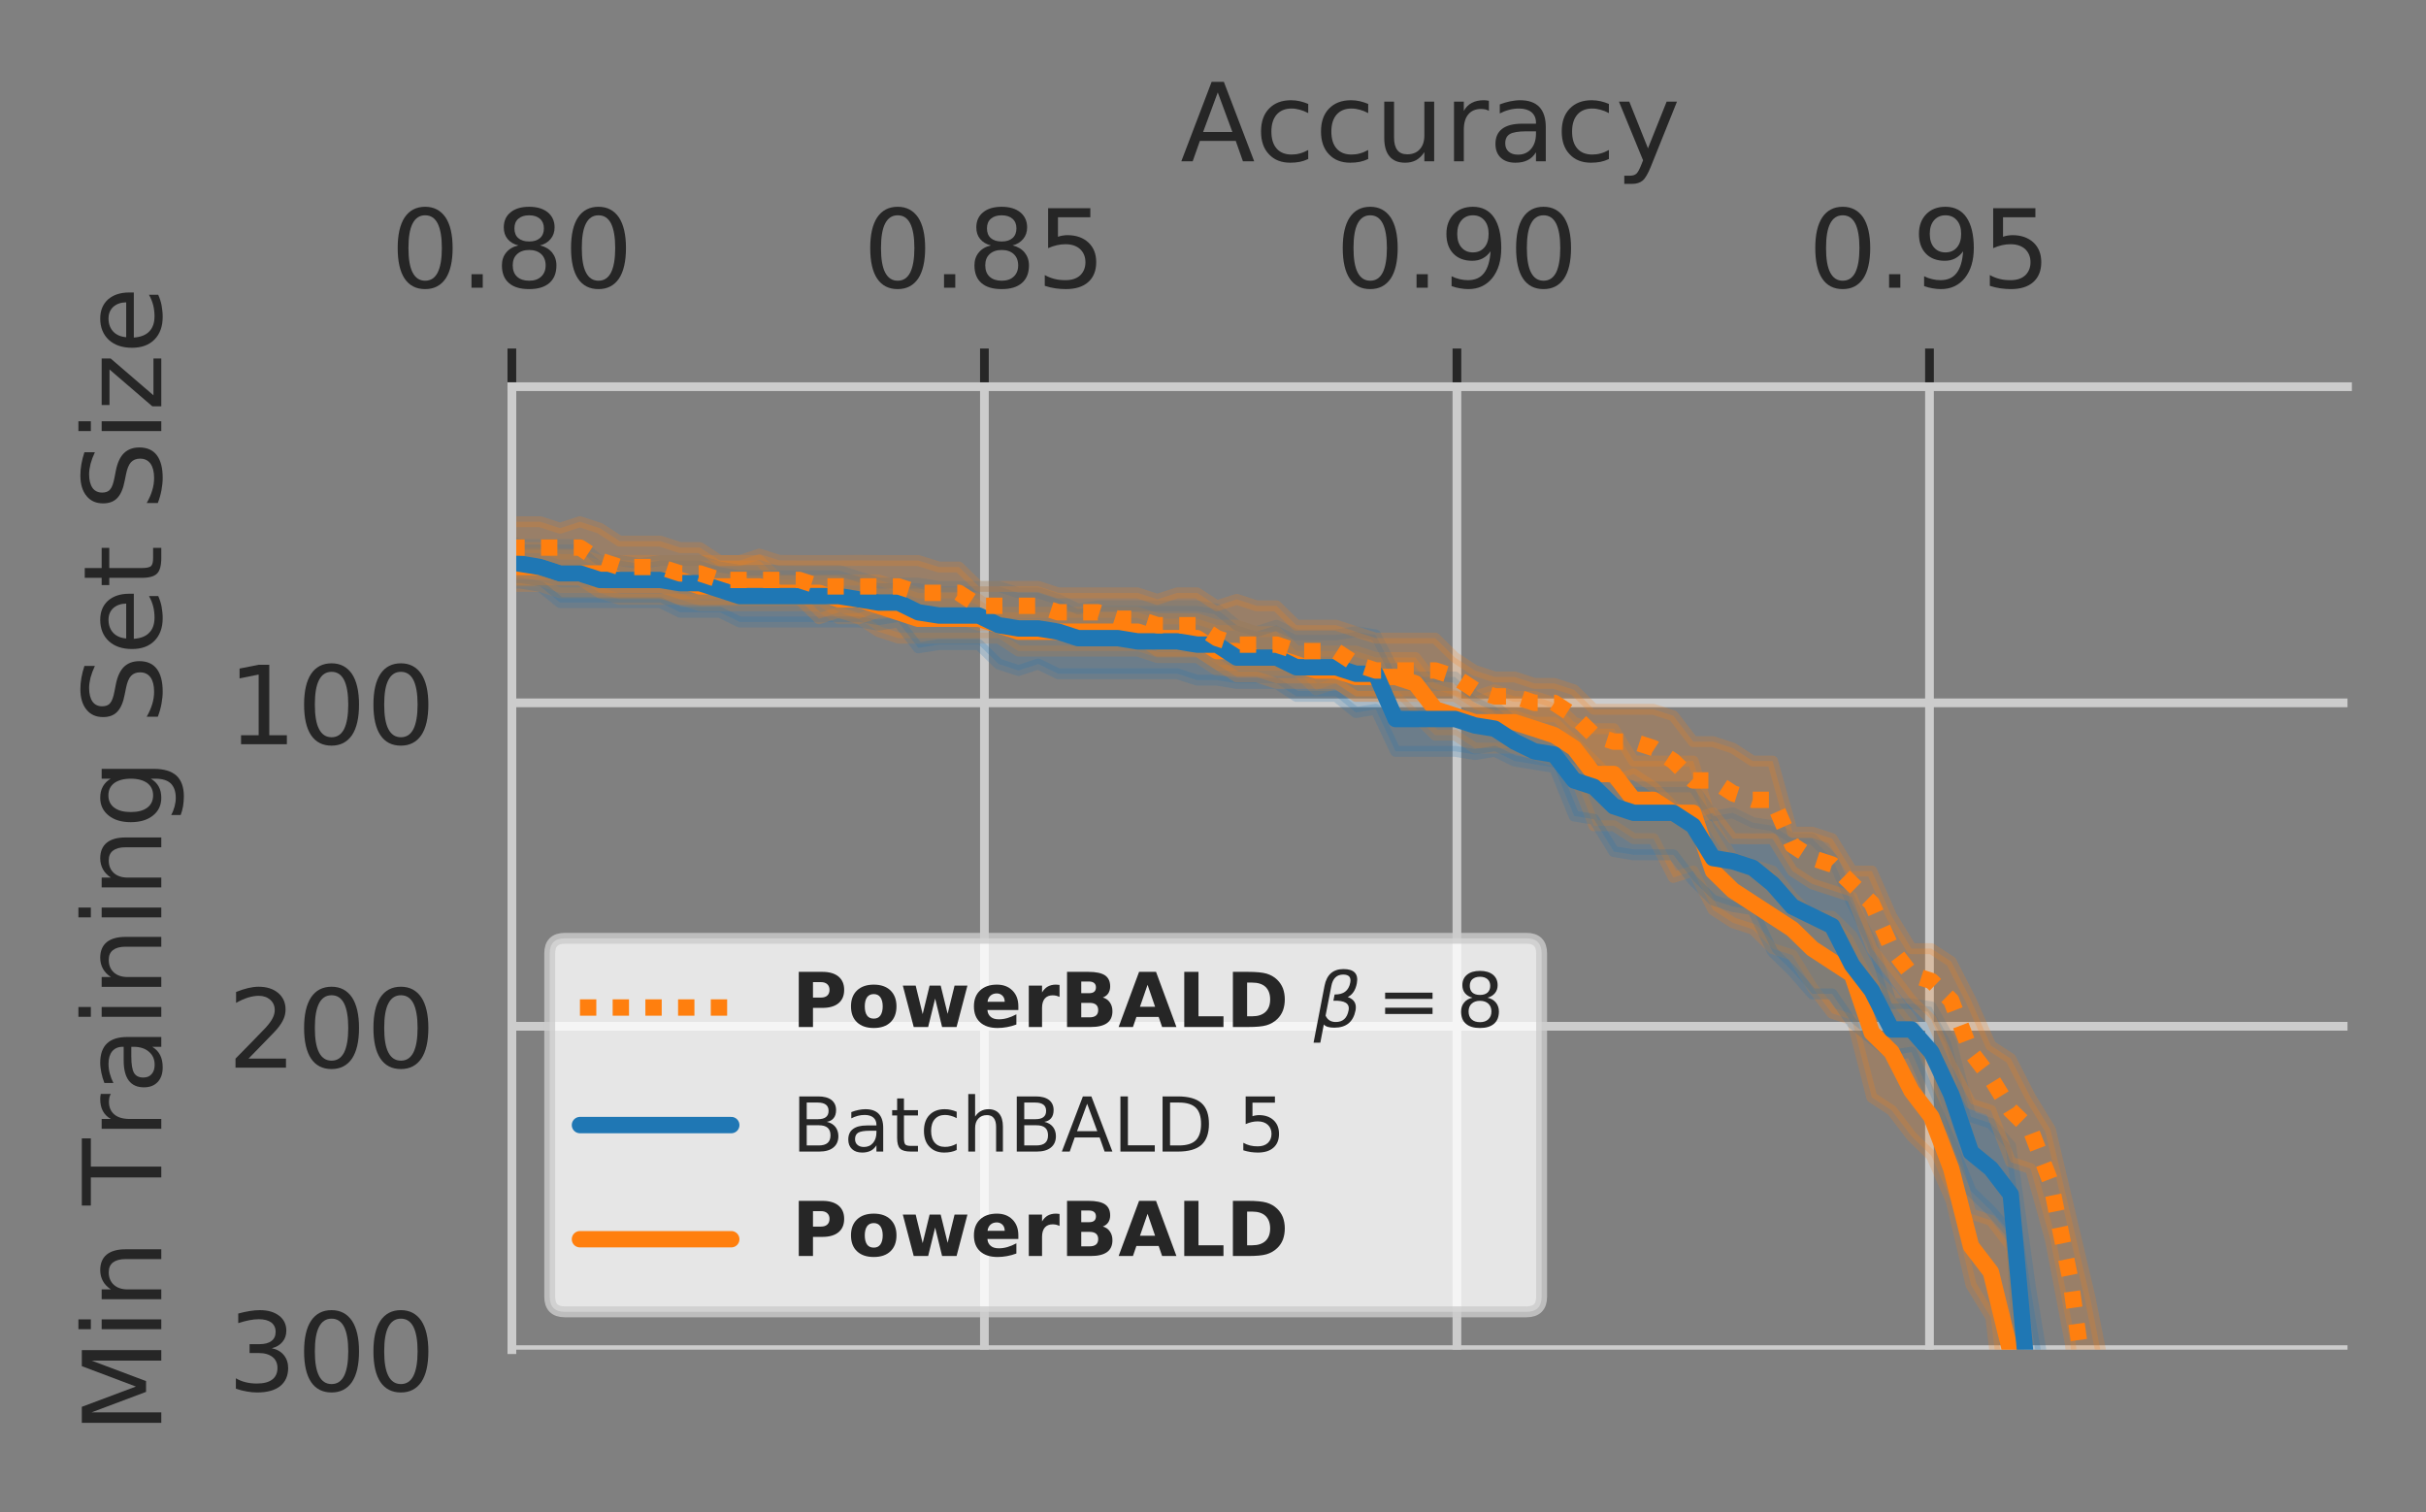 <?xml version="1.0" encoding="UTF-8"?>
<svg xmlns="http://www.w3.org/2000/svg" xmlns:xlink="http://www.w3.org/1999/xlink" width="222.519" height="138.677" viewBox="0 0 222.519 138.677">
<rect x="0" y="0" width="222.519" height="138.677" fill="#808080" stroke="none"/>
<defs>
<g>
<g id="glyph-0-0">
<path d="M 3.18 -6.641 C 2.672 -6.641 2.289 -6.391 2.031 -5.891 C 1.77 -5.391 1.648 -4.641 1.648 -3.641 C 1.648 -2.641 1.77 -1.891 2.031 -1.391 C 2.289 -0.891 2.672 -0.641 3.18 -0.641 C 3.691 -0.641 4.07 -0.891 4.328 -1.391 C 4.578 -1.891 4.711 -2.641 4.711 -3.641 C 4.711 -4.641 4.578 -5.391 4.328 -5.891 C 4.07 -6.391 3.691 -6.641 3.18 -6.641 M 3.18 -7.422 C 3.988 -7.422 4.609 -7.09 5.051 -6.449 C 5.48 -5.801 5.699 -4.859 5.699 -3.641 C 5.699 -2.41 5.48 -1.469 5.051 -0.828 C 4.609 -0.191 3.988 0.129 3.18 0.129 C 2.359 0.129 1.73 -0.191 1.301 -0.828 C 0.871 -1.469 0.66 -2.41 0.66 -3.641 C 0.66 -4.859 0.871 -5.801 1.301 -6.449 C 1.73 -7.09 2.359 -7.422 3.18 -7.422 "/>
</g>
<g id="glyph-0-1">
<path d="M 1.07 -1.238 L 2.102 -1.238 L 2.102 0 L 1.07 0 L 1.07 -1.238 "/>
</g>
<g id="glyph-0-2">
<path d="M 3.18 -3.461 C 2.711 -3.461 2.34 -3.328 2.07 -3.078 C 1.801 -2.828 1.672 -2.488 1.672 -2.051 C 1.672 -1.609 1.801 -1.262 2.07 -1.012 C 2.34 -0.762 2.711 -0.641 3.18 -0.641 C 3.641 -0.641 4.012 -0.762 4.281 -1.02 C 4.551 -1.27 4.691 -1.609 4.691 -2.051 C 4.691 -2.488 4.551 -2.828 4.289 -3.078 C 4.02 -3.328 3.648 -3.461 3.18 -3.461 M 2.191 -3.879 C 1.77 -3.98 1.441 -4.18 1.199 -4.469 C 0.961 -4.762 0.852 -5.109 0.852 -5.531 C 0.852 -6.109 1.051 -6.57 1.469 -6.91 C 1.879 -7.25 2.449 -7.422 3.18 -7.422 C 3.898 -7.422 4.469 -7.25 4.891 -6.91 C 5.301 -6.57 5.512 -6.109 5.512 -5.531 C 5.512 -5.109 5.391 -4.762 5.148 -4.469 C 4.91 -4.18 4.59 -3.98 4.172 -3.879 C 4.641 -3.77 5.012 -3.551 5.281 -3.23 C 5.539 -2.91 5.68 -2.512 5.68 -2.051 C 5.68 -1.34 5.461 -0.801 5.031 -0.43 C 4.59 -0.051 3.98 0.129 3.18 0.129 C 2.371 0.129 1.75 -0.051 1.32 -0.43 C 0.891 -0.801 0.68 -1.34 0.68 -2.051 C 0.68 -2.512 0.809 -2.91 1.078 -3.23 C 1.34 -3.551 1.711 -3.77 2.191 -3.879 M 1.828 -5.441 C 1.828 -5.059 1.941 -4.762 2.18 -4.551 C 2.422 -4.34 2.75 -4.238 3.18 -4.238 C 3.602 -4.238 3.93 -4.34 4.172 -4.551 C 4.41 -4.762 4.531 -5.059 4.531 -5.441 C 4.531 -5.82 4.41 -6.109 4.172 -6.32 C 3.93 -6.531 3.602 -6.641 3.18 -6.641 C 2.75 -6.641 2.422 -6.531 2.18 -6.32 C 1.941 -6.109 1.828 -5.82 1.828 -5.441 "/>
</g>
<g id="glyph-0-3">
<path d="M 1.078 -7.289 L 4.949 -7.289 L 4.949 -6.461 L 1.98 -6.461 L 1.98 -4.672 C 2.121 -4.719 2.27 -4.762 2.41 -4.781 C 2.551 -4.801 2.699 -4.82 2.84 -4.82 C 3.648 -4.82 4.289 -4.59 4.77 -4.148 C 5.25 -3.699 5.488 -3.102 5.488 -2.34 C 5.488 -1.551 5.238 -0.941 4.75 -0.512 C 4.262 -0.078 3.57 0.129 2.691 0.129 C 2.379 0.129 2.07 0.102 1.75 0.059 C 1.43 0.012 1.109 -0.059 0.77 -0.172 L 0.77 -1.16 C 1.059 -1 1.359 -0.879 1.68 -0.801 C 1.988 -0.719 2.32 -0.691 2.672 -0.691 C 3.23 -0.691 3.68 -0.828 4.012 -1.129 C 4.328 -1.43 4.5 -1.828 4.5 -2.34 C 4.5 -2.84 4.328 -3.238 4.012 -3.539 C 3.68 -3.84 3.23 -3.988 2.672 -3.988 C 2.41 -3.988 2.141 -3.961 1.879 -3.898 C 1.621 -3.84 1.352 -3.75 1.078 -3.629 L 1.078 -7.289 "/>
</g>
<g id="glyph-0-4">
<path d="M 1.102 -0.148 L 1.102 -1.051 C 1.34 -0.93 1.59 -0.84 1.852 -0.781 C 2.102 -0.719 2.352 -0.691 2.602 -0.691 C 3.238 -0.691 3.738 -0.898 4.078 -1.34 C 4.422 -1.781 4.621 -2.441 4.68 -3.34 C 4.48 -3.059 4.238 -2.84 3.961 -2.691 C 3.672 -2.539 3.352 -2.469 3 -2.469 C 2.262 -2.469 1.68 -2.691 1.262 -3.129 C 0.84 -3.57 0.629 -4.172 0.629 -4.941 C 0.629 -5.68 0.852 -6.281 1.289 -6.738 C 1.73 -7.191 2.32 -7.422 3.059 -7.422 C 3.898 -7.422 4.551 -7.09 4.988 -6.449 C 5.43 -5.801 5.66 -4.859 5.66 -3.641 C 5.66 -2.48 5.379 -1.57 4.84 -0.891 C 4.289 -0.211 3.559 0.129 2.641 0.129 C 2.391 0.129 2.141 0.102 1.891 0.059 C 1.629 0.02 1.371 -0.051 1.102 -0.148 M 3.059 -3.238 C 3.5 -3.238 3.852 -3.391 4.109 -3.691 C 4.371 -3.988 4.5 -4.41 4.5 -4.941 C 4.5 -5.461 4.371 -5.879 4.109 -6.18 C 3.852 -6.48 3.5 -6.641 3.059 -6.641 C 2.621 -6.641 2.27 -6.48 2.012 -6.18 C 1.75 -5.879 1.621 -5.461 1.621 -4.941 C 1.621 -4.41 1.75 -3.988 2.012 -3.691 C 2.27 -3.391 2.621 -3.238 3.059 -3.238 "/>
</g>
<g id="glyph-0-5">
<path d="M 3.422 -6.32 L 2.078 -2.691 L 4.762 -2.691 L 3.422 -6.32 M 2.859 -7.289 L 3.98 -7.289 L 6.762 0 L 5.73 0 L 5.07 -1.871 L 1.781 -1.871 L 1.121 0 L 0.078 0 L 2.859 -7.289 "/>
</g>
<g id="glyph-0-6">
<path d="M 4.879 -5.262 L 4.879 -4.422 C 4.621 -4.559 4.371 -4.66 4.109 -4.73 C 3.852 -4.801 3.602 -4.84 3.34 -4.84 C 2.762 -4.84 2.301 -4.648 1.98 -4.281 C 1.66 -3.91 1.5 -3.391 1.5 -2.73 C 1.5 -2.059 1.66 -1.539 1.98 -1.172 C 2.301 -0.801 2.762 -0.621 3.34 -0.621 C 3.602 -0.621 3.852 -0.648 4.109 -0.719 C 4.371 -0.789 4.621 -0.898 4.879 -1.039 L 4.879 -0.211 C 4.621 -0.09 4.359 0 4.102 0.051 C 3.828 0.102 3.539 0.129 3.238 0.129 C 2.422 0.129 1.762 -0.121 1.281 -0.641 C 0.789 -1.148 0.551 -1.852 0.551 -2.73 C 0.551 -3.621 0.789 -4.32 1.281 -4.828 C 1.77 -5.34 2.441 -5.602 3.301 -5.602 C 3.578 -5.602 3.852 -5.57 4.109 -5.512 C 4.371 -5.449 4.629 -5.371 4.879 -5.262 "/>
</g>
<g id="glyph-0-7">
<path d="M 0.852 -2.16 L 0.852 -5.469 L 1.75 -5.469 L 1.75 -2.191 C 1.75 -1.672 1.852 -1.289 2.051 -1.031 C 2.25 -0.77 2.551 -0.641 2.961 -0.641 C 3.441 -0.641 3.828 -0.789 4.109 -1.102 C 4.391 -1.41 4.531 -1.828 4.531 -2.371 L 4.531 -5.469 L 5.43 -5.469 L 5.43 0 L 4.531 0 L 4.531 -0.84 C 4.309 -0.5 4.051 -0.262 3.77 -0.102 C 3.48 0.051 3.148 0.129 2.77 0.129 C 2.141 0.129 1.66 -0.059 1.34 -0.449 C 1.012 -0.828 0.852 -1.398 0.852 -2.16 M 3.109 -5.602 L 3.109 -5.602 "/>
</g>
<g id="glyph-0-8">
<path d="M 4.109 -4.629 C 4.012 -4.691 3.898 -4.73 3.781 -4.762 C 3.66 -4.781 3.531 -4.801 3.391 -4.801 C 2.879 -4.801 2.488 -4.629 2.219 -4.301 C 1.941 -3.969 1.809 -3.5 1.809 -2.879 L 1.809 0 L 0.91 0 L 0.91 -5.469 L 1.809 -5.469 L 1.809 -4.621 C 1.988 -4.949 2.238 -5.199 2.539 -5.359 C 2.84 -5.52 3.211 -5.602 3.648 -5.602 C 3.711 -5.602 3.781 -5.59 3.859 -5.59 C 3.93 -5.578 4.012 -5.57 4.109 -5.551 L 4.109 -4.629 "/>
</g>
<g id="glyph-0-9">
<path d="M 3.43 -2.75 C 2.699 -2.75 2.199 -2.66 1.922 -2.5 C 1.641 -2.328 1.5 -2.051 1.5 -1.648 C 1.5 -1.328 1.602 -1.07 1.809 -0.891 C 2.02 -0.699 2.309 -0.609 2.672 -0.609 C 3.172 -0.609 3.57 -0.781 3.871 -1.141 C 4.172 -1.488 4.32 -1.961 4.32 -2.551 L 4.32 -2.75 L 3.43 -2.75 M 5.219 -3.121 L 5.219 0 L 4.32 0 L 4.32 -0.828 C 4.109 -0.488 3.852 -0.25 3.551 -0.102 C 3.25 0.051 2.871 0.129 2.43 0.129 C 1.871 0.129 1.422 -0.02 1.09 -0.328 C 0.762 -0.641 0.602 -1.059 0.602 -1.59 C 0.602 -2.199 0.801 -2.66 1.219 -2.98 C 1.629 -3.289 2.238 -3.449 3.059 -3.449 L 4.32 -3.449 L 4.32 -3.539 C 4.32 -3.949 4.18 -4.27 3.91 -4.5 C 3.641 -4.719 3.262 -4.84 2.77 -4.84 C 2.449 -4.84 2.148 -4.801 1.852 -4.719 C 1.551 -4.641 1.27 -4.531 1 -4.391 L 1 -5.219 C 1.32 -5.34 1.641 -5.441 1.949 -5.5 C 2.262 -5.559 2.559 -5.602 2.859 -5.602 C 3.648 -5.602 4.238 -5.391 4.629 -4.98 C 5.02 -4.57 5.219 -3.949 5.219 -3.121 "/>
</g>
<g id="glyph-0-10">
<path d="M 3.219 0.5 C 2.961 1.141 2.711 1.57 2.469 1.77 C 2.23 1.969 1.91 2.07 1.512 2.07 L 0.789 2.07 L 0.789 1.32 L 1.32 1.32 C 1.559 1.32 1.75 1.262 1.891 1.141 C 2.031 1.02 2.18 0.75 2.352 0.309 L 2.512 -0.09 L 0.301 -5.469 L 1.25 -5.469 L 2.961 -1.191 L 4.672 -5.469 L 5.621 -5.469 L 3.219 0.5 "/>
</g>
<g id="glyph-0-11">
<path d="M 1.238 -0.828 L 2.852 -0.828 L 2.852 -6.391 L 1.102 -6.039 L 1.102 -6.941 L 2.84 -7.289 L 3.828 -7.289 L 3.828 -0.828 L 5.441 -0.828 L 5.441 0 L 1.238 0 L 1.238 -0.828 "/>
</g>
<g id="glyph-0-12">
<path d="M 1.922 -0.828 L 5.359 -0.828 L 5.359 0 L 0.73 0 L 0.73 -0.828 C 1.102 -1.211 1.609 -1.73 2.262 -2.391 C 2.898 -3.039 3.309 -3.461 3.48 -3.648 C 3.801 -4 4.02 -4.301 4.141 -4.551 C 4.262 -4.789 4.328 -5.039 4.328 -5.281 C 4.328 -5.66 4.191 -5.98 3.922 -6.219 C 3.648 -6.461 3.301 -6.59 2.859 -6.59 C 2.551 -6.59 2.219 -6.531 1.879 -6.43 C 1.539 -6.32 1.172 -6.16 0.781 -5.941 L 0.781 -6.941 C 1.18 -7.102 1.551 -7.219 1.891 -7.301 C 2.23 -7.379 2.551 -7.422 2.84 -7.422 C 3.59 -7.422 4.191 -7.23 4.641 -6.852 C 5.09 -6.469 5.32 -5.969 5.32 -5.34 C 5.32 -5.039 5.262 -4.75 5.148 -4.488 C 5.039 -4.219 4.84 -3.898 4.539 -3.539 C 4.461 -3.441 4.199 -3.172 3.762 -2.719 C 3.32 -2.27 2.711 -1.641 1.922 -0.828 "/>
</g>
<g id="glyph-0-13">
<path d="M 4.059 -3.93 C 4.531 -3.828 4.898 -3.621 5.16 -3.301 C 5.422 -2.98 5.559 -2.578 5.559 -2.121 C 5.559 -1.398 5.309 -0.84 4.82 -0.449 C 4.32 -0.059 3.621 0.129 2.711 0.129 C 2.398 0.129 2.078 0.102 1.762 0.039 C 1.441 -0.012 1.102 -0.102 0.762 -0.219 L 0.762 -1.172 C 1.031 -1.012 1.328 -0.891 1.66 -0.809 C 1.98 -0.73 2.32 -0.691 2.68 -0.691 C 3.301 -0.691 3.77 -0.809 4.09 -1.051 C 4.41 -1.289 4.578 -1.648 4.578 -2.121 C 4.578 -2.539 4.43 -2.879 4.129 -3.121 C 3.828 -3.359 3.41 -3.488 2.871 -3.488 L 2.02 -3.488 L 2.02 -4.301 L 2.91 -4.301 C 3.391 -4.301 3.762 -4.391 4.02 -4.59 C 4.281 -4.781 4.41 -5.059 4.41 -5.43 C 4.41 -5.801 4.27 -6.09 4.012 -6.289 C 3.738 -6.488 3.359 -6.59 2.871 -6.59 C 2.602 -6.59 2.309 -6.559 2 -6.5 C 1.691 -6.441 1.352 -6.352 0.98 -6.23 L 0.98 -7.109 C 1.352 -7.211 1.699 -7.289 2.031 -7.34 C 2.352 -7.391 2.66 -7.422 2.961 -7.422 C 3.699 -7.422 4.289 -7.25 4.73 -6.91 C 5.172 -6.57 5.391 -6.109 5.391 -5.531 C 5.391 -5.129 5.27 -4.789 5.039 -4.512 C 4.809 -4.23 4.48 -4.031 4.059 -3.93 "/>
</g>
<g id="glyph-1-0">
<path d="M -7.289 -0.98 L -7.289 -2.449 L -2.328 -4.309 L -7.289 -6.18 L -7.289 -7.648 L 0 -7.648 L 0 -6.691 L -6.398 -6.691 L -1.398 -4.809 L -1.398 -3.82 L -6.398 -1.941 L 0 -1.941 L 0 -0.98 L -7.289 -0.98 "/>
</g>
<g id="glyph-1-1">
<path d="M -5.469 -0.941 L -5.469 -1.84 L 0 -1.84 L 0 -0.941 L -5.469 -0.941 M -7.602 -0.941 L -7.602 -1.84 L -6.461 -1.84 L -6.461 -0.941 L -7.602 -0.941 "/>
</g>
<g id="glyph-1-2">
<path d="M -3.301 -5.488 L 0 -5.488 L 0 -4.59 L -3.27 -4.59 C -3.789 -4.59 -4.172 -4.48 -4.43 -4.281 C -4.691 -4.078 -4.82 -3.781 -4.82 -3.379 C -4.82 -2.891 -4.66 -2.512 -4.352 -2.23 C -4.039 -1.949 -3.621 -1.809 -3.09 -1.809 L 0 -1.809 L 0 -0.91 L -5.469 -0.91 L -5.469 -1.809 L -4.621 -1.809 C -4.941 -2.02 -5.191 -2.27 -5.352 -2.57 C -5.512 -2.859 -5.602 -3.199 -5.602 -3.578 C -5.602 -4.199 -5.398 -4.68 -5.012 -5 C -4.621 -5.32 -4.051 -5.488 -3.301 -5.488 "/>
</g>
<g id="glyph-1-3">
</g>
<g id="glyph-1-4">
<path d="M -7.289 0.02 L -7.289 -6.141 L -6.461 -6.141 L -6.461 -3.551 L 0 -3.551 L 0 -2.559 L -6.461 -2.559 L -6.461 0.02 L -7.289 0.02 "/>
</g>
<g id="glyph-1-5">
<path d="M -4.629 -4.109 C -4.691 -4.012 -4.73 -3.898 -4.762 -3.781 C -4.781 -3.66 -4.801 -3.531 -4.801 -3.391 C -4.801 -2.879 -4.629 -2.488 -4.301 -2.219 C -3.969 -1.941 -3.5 -1.809 -2.879 -1.809 L 0 -1.809 L 0 -0.91 L -5.469 -0.91 L -5.469 -1.809 L -4.621 -1.809 C -4.949 -1.988 -5.199 -2.238 -5.359 -2.539 C -5.52 -2.84 -5.602 -3.211 -5.602 -3.648 C -5.602 -3.711 -5.59 -3.781 -5.59 -3.859 C -5.578 -3.93 -5.57 -4.012 -5.551 -4.109 L -4.629 -4.109 "/>
</g>
<g id="glyph-1-6">
<path d="M -2.75 -3.43 C -2.75 -2.699 -2.66 -2.199 -2.5 -1.922 C -2.328 -1.641 -2.051 -1.5 -1.648 -1.5 C -1.328 -1.5 -1.07 -1.602 -0.891 -1.809 C -0.699 -2.02 -0.609 -2.309 -0.609 -2.672 C -0.609 -3.172 -0.781 -3.57 -1.141 -3.871 C -1.488 -4.172 -1.961 -4.32 -2.551 -4.32 L -2.75 -4.32 L -2.75 -3.43 M -3.121 -5.219 L 0 -5.219 L 0 -4.32 L -0.828 -4.32 C -0.488 -4.109 -0.25 -3.852 -0.102 -3.551 C 0.051 -3.25 0.129 -2.871 0.129 -2.43 C 0.129 -1.871 -0.02 -1.422 -0.328 -1.09 C -0.641 -0.762 -1.059 -0.602 -1.59 -0.602 C -2.199 -0.602 -2.66 -0.801 -2.98 -1.219 C -3.289 -1.629 -3.449 -2.238 -3.449 -3.059 L -3.449 -4.32 L -3.539 -4.32 C -3.949 -4.32 -4.27 -4.18 -4.5 -3.91 C -4.719 -3.641 -4.84 -3.262 -4.84 -2.77 C -4.84 -2.449 -4.801 -2.148 -4.719 -1.852 C -4.641 -1.551 -4.531 -1.27 -4.391 -1 L -5.219 -1 C -5.34 -1.32 -5.441 -1.641 -5.5 -1.949 C -5.559 -2.262 -5.602 -2.559 -5.602 -2.859 C -5.602 -3.648 -5.391 -4.238 -4.98 -4.629 C -4.57 -5.02 -3.949 -5.219 -3.121 -5.219 "/>
</g>
<g id="glyph-1-7">
<path d="M -2.801 -4.539 C -3.441 -4.539 -3.949 -4.398 -4.309 -4.141 C -4.672 -3.871 -4.852 -3.488 -4.852 -3.012 C -4.852 -2.531 -4.672 -2.148 -4.309 -1.879 C -3.949 -1.609 -3.441 -1.48 -2.801 -1.48 C -2.148 -1.48 -1.648 -1.609 -1.289 -1.879 C -0.93 -2.148 -0.75 -2.531 -0.75 -3.012 C -0.75 -3.488 -0.93 -3.871 -1.289 -4.141 C -1.648 -4.398 -2.148 -4.539 -2.801 -4.539 M -0.68 -5.441 C 0.238 -5.441 0.93 -5.23 1.391 -4.82 C 1.84 -4.398 2.07 -3.77 2.07 -2.922 C 2.07 -2.602 2.039 -2.309 2 -2.031 C 1.949 -1.75 1.879 -1.469 1.781 -1.211 L 0.91 -1.211 C 1.051 -1.469 1.148 -1.73 1.219 -1.988 C 1.289 -2.25 1.328 -2.512 1.328 -2.781 C 1.328 -3.359 1.172 -3.801 0.871 -4.102 C 0.559 -4.391 0.102 -4.539 -0.52 -4.539 L -0.961 -4.539 C -0.641 -4.352 -0.398 -4.109 -0.238 -3.82 C -0.078 -3.531 0 -3.191 0 -2.789 C 0 -2.109 -0.25 -1.57 -0.762 -1.16 C -1.27 -0.75 -1.949 -0.551 -2.801 -0.551 C -3.641 -0.551 -4.32 -0.75 -4.828 -1.16 C -5.34 -1.57 -5.602 -2.109 -5.602 -2.789 C -5.602 -3.191 -5.52 -3.531 -5.359 -3.82 C -5.199 -4.109 -4.961 -4.352 -4.641 -4.539 L -5.469 -4.539 L -5.469 -5.441 L -0.68 -5.441 "/>
</g>
<g id="glyph-1-8">
<path d="M -7.051 -5.352 L -6.09 -5.352 C -6.27 -4.969 -6.398 -4.621 -6.488 -4.289 C -6.57 -3.949 -6.621 -3.629 -6.621 -3.328 C -6.621 -2.789 -6.512 -2.371 -6.309 -2.078 C -6.102 -1.789 -5.801 -1.648 -5.422 -1.648 C -5.102 -1.648 -4.852 -1.738 -4.691 -1.941 C -4.52 -2.129 -4.391 -2.5 -4.289 -3.039 L -4.172 -3.641 C -4.031 -4.371 -3.781 -4.91 -3.43 -5.262 C -3.07 -5.609 -2.602 -5.789 -2.012 -5.789 C -1.301 -5.789 -0.77 -5.551 -0.41 -5.078 C -0.051 -4.602 0.129 -3.91 0.129 -3 C 0.129 -2.648 0.09 -2.281 0.02 -1.891 C -0.051 -1.5 -0.16 -1.102 -0.32 -0.691 L -1.34 -0.691 C -1.109 -1.09 -0.941 -1.48 -0.828 -1.859 C -0.711 -2.238 -0.66 -2.621 -0.66 -3 C -0.66 -3.559 -0.77 -3.988 -0.988 -4.301 C -1.211 -4.602 -1.52 -4.762 -1.941 -4.762 C -2.301 -4.762 -2.578 -4.648 -2.781 -4.43 C -2.98 -4.211 -3.129 -3.852 -3.23 -3.352 L -3.352 -2.75 C -3.488 -2.012 -3.719 -1.48 -4.039 -1.148 C -4.352 -0.82 -4.781 -0.66 -5.34 -0.66 C -5.98 -0.66 -6.488 -0.879 -6.859 -1.34 C -7.23 -1.789 -7.422 -2.422 -7.422 -3.219 C -7.422 -3.559 -7.391 -3.898 -7.328 -4.262 C -7.27 -4.609 -7.172 -4.969 -7.051 -5.352 "/>
</g>
<g id="glyph-1-9">
<path d="M -2.961 -5.621 L -2.52 -5.621 L -2.52 -1.488 C -1.898 -1.531 -1.422 -1.711 -1.102 -2.051 C -0.781 -2.379 -0.621 -2.84 -0.621 -3.441 C -0.621 -3.781 -0.66 -4.121 -0.738 -4.441 C -0.82 -4.762 -0.949 -5.09 -1.129 -5.41 L -0.281 -5.41 C -0.141 -5.09 -0.031 -4.762 0.031 -4.422 C 0.09 -4.078 0.129 -3.73 0.129 -3.391 C 0.129 -2.512 -0.121 -1.82 -0.621 -1.309 C -1.121 -0.801 -1.809 -0.551 -2.68 -0.551 C -3.57 -0.551 -4.281 -0.789 -4.809 -1.27 C -5.328 -1.75 -5.602 -2.41 -5.602 -3.23 C -5.602 -3.969 -5.359 -4.551 -4.891 -4.98 C -4.41 -5.398 -3.77 -5.621 -2.961 -5.621 M -3.219 -4.719 C -3.711 -4.711 -4.102 -4.57 -4.398 -4.309 C -4.691 -4.039 -4.84 -3.68 -4.84 -3.238 C -4.84 -2.738 -4.691 -2.34 -4.41 -2.039 C -4.129 -1.738 -3.73 -1.559 -3.219 -1.52 L -3.219 -4.719 "/>
</g>
<g id="glyph-1-10">
<path d="M -7.02 -1.828 L -5.469 -1.828 L -5.469 -3.68 L -4.77 -3.68 L -4.77 -1.828 L -1.801 -1.828 C -1.352 -1.828 -1.059 -1.891 -0.941 -2.012 C -0.809 -2.129 -0.75 -2.379 -0.75 -2.762 L -0.75 -3.68 L 0 -3.68 L 0 -2.762 C 0 -2.059 -0.129 -1.578 -0.391 -1.32 C -0.648 -1.059 -1.121 -0.93 -1.801 -0.93 L -4.77 -0.93 L -4.77 -0.27 L -5.469 -0.27 L -5.469 -0.93 L -7.02 -0.93 L -7.02 -1.828 "/>
</g>
<g id="glyph-1-11">
<path d="M -5.469 -0.551 L -5.469 -4.82 L -4.648 -4.82 L -0.719 -1.441 L -0.719 -4.82 L 0 -4.82 L 0 -0.43 L -0.82 -0.43 L -4.75 -3.809 L -4.75 -0.551 L -5.469 -0.551 "/>
</g>
<g id="glyph-2-0">
<path d="M 0.637 -5.059 L 2.805 -5.059 C 3.441 -5.059 3.934 -4.914 4.281 -4.629 C 4.629 -4.336 4.801 -3.934 4.801 -3.406 C 4.801 -2.875 4.629 -2.465 4.281 -2.18 C 3.934 -1.895 3.441 -1.754 2.805 -1.754 L 1.941 -1.754 L 1.941 0 L 0.637 0 L 0.637 -5.059 M 1.941 -4.117 L 1.941 -2.699 L 2.664 -2.699 C 2.914 -2.699 3.109 -2.754 3.246 -2.879 C 3.387 -3.004 3.457 -3.18 3.457 -3.406 C 3.457 -3.629 3.387 -3.805 3.246 -3.93 C 3.109 -4.055 2.914 -4.117 2.664 -4.117 L 1.941 -4.117 "/>
</g>
<g id="glyph-2-1">
<path d="M 2.387 -3.02 C 2.117 -3.02 1.91 -2.922 1.77 -2.727 C 1.633 -2.531 1.562 -2.254 1.562 -1.895 C 1.562 -1.527 1.633 -1.25 1.77 -1.055 C 1.91 -0.859 2.117 -0.77 2.387 -0.77 C 2.652 -0.77 2.852 -0.859 2.992 -1.055 C 3.129 -1.25 3.207 -1.527 3.207 -1.895 C 3.207 -2.254 3.129 -2.531 2.992 -2.727 C 2.852 -2.922 2.652 -3.02 2.387 -3.02 M 2.387 -3.887 C 3.039 -3.887 3.547 -3.707 3.914 -3.359 C 4.281 -3.004 4.469 -2.52 4.469 -1.895 C 4.469 -1.27 4.281 -0.777 3.914 -0.43 C 3.547 -0.082 3.039 0.09 2.387 0.09 C 1.734 0.09 1.223 -0.082 0.855 -0.43 C 0.48 -0.777 0.297 -1.27 0.297 -1.895 C 0.297 -2.52 0.48 -3.004 0.855 -3.359 C 1.223 -3.707 1.734 -3.887 2.387 -3.887 "/>
</g>
<g id="glyph-2-2">
<path d="M 0.242 -3.797 L 1.422 -3.797 L 2.062 -1.18 L 2.699 -3.797 L 3.715 -3.797 L 4.352 -1.207 L 4.988 -3.797 L 6.168 -3.797 L 5.172 0 L 3.844 0 L 3.207 -2.609 L 2.566 0 L 1.242 0 L 0.242 -3.797 "/>
</g>
<g id="glyph-2-3">
<path d="M 4.371 -1.91 L 4.371 -1.562 L 1.535 -1.562 C 1.562 -1.277 1.664 -1.062 1.848 -0.922 C 2.02 -0.777 2.262 -0.707 2.582 -0.707 C 2.832 -0.707 3.094 -0.742 3.367 -0.82 C 3.629 -0.895 3.906 -1.012 4.191 -1.164 L 4.191 -0.23 C 3.898 -0.117 3.617 -0.043 3.332 0.008 C 3.039 0.062 2.754 0.09 2.469 0.09 C 1.785 0.09 1.25 -0.082 0.867 -0.43 C 0.484 -0.777 0.297 -1.262 0.297 -1.895 C 0.297 -2.512 0.484 -3 0.859 -3.352 C 1.234 -3.707 1.75 -3.887 2.402 -3.887 C 3 -3.887 3.469 -3.707 3.832 -3.344 C 4.191 -2.984 4.371 -2.504 4.371 -1.91 M 3.121 -2.312 C 3.121 -2.539 3.055 -2.727 2.922 -2.867 C 2.781 -3.004 2.609 -3.082 2.395 -3.082 C 2.16 -3.082 1.965 -3.012 1.816 -2.879 C 1.672 -2.75 1.582 -2.562 1.547 -2.312 L 3.121 -2.312 "/>
</g>
<g id="glyph-2-4">
<path d="M 3.402 -2.762 C 3.289 -2.812 3.184 -2.844 3.082 -2.875 C 2.977 -2.895 2.875 -2.906 2.77 -2.906 C 2.457 -2.906 2.215 -2.805 2.047 -2.609 C 1.879 -2.406 1.797 -2.125 1.797 -1.75 L 1.797 0 L 0.582 0 L 0.582 -3.797 L 1.797 -3.797 L 1.797 -3.172 C 1.949 -3.422 2.125 -3.602 2.332 -3.715 C 2.531 -3.824 2.777 -3.887 3.059 -3.887 C 3.102 -3.887 3.145 -3.879 3.191 -3.879 C 3.234 -3.879 3.305 -3.871 3.402 -3.859 L 3.402 -2.762 "/>
</g>
<g id="glyph-2-5">
<path d="M 2.664 -3.102 C 2.867 -3.102 3.02 -3.145 3.129 -3.234 C 3.234 -3.324 3.289 -3.457 3.289 -3.637 C 3.289 -3.809 3.234 -3.941 3.129 -4.031 C 3.02 -4.121 2.867 -4.172 2.664 -4.172 L 1.941 -4.172 L 1.941 -3.102 L 2.664 -3.102 M 2.707 -0.887 C 2.969 -0.887 3.164 -0.945 3.297 -1.055 C 3.43 -1.164 3.496 -1.332 3.496 -1.555 C 3.496 -1.77 3.43 -1.938 3.297 -2.047 C 3.164 -2.16 2.969 -2.215 2.707 -2.215 L 1.941 -2.215 L 1.941 -0.887 L 2.707 -0.887 M 3.922 -2.707 C 4.199 -2.625 4.414 -2.477 4.566 -2.254 C 4.719 -2.035 4.801 -1.77 4.801 -1.449 C 4.801 -0.965 4.637 -0.598 4.305 -0.359 C 3.969 -0.117 3.469 0 2.805 0 L 0.637 0 L 0.637 -5.059 L 2.594 -5.059 C 3.297 -5.059 3.805 -4.949 4.121 -4.738 C 4.434 -4.523 4.594 -4.184 4.594 -3.719 C 4.594 -3.469 4.531 -3.262 4.422 -3.09 C 4.305 -2.914 4.137 -2.789 3.922 -2.707 "/>
</g>
<g id="glyph-2-6">
<path d="M 3.707 -0.922 L 1.664 -0.922 L 1.348 0 L 0.035 0 L 1.91 -5.059 L 3.465 -5.059 L 5.336 0 L 4.023 0 L 3.707 -0.922 M 1.992 -1.859 L 3.379 -1.859 L 2.688 -3.871 L 1.992 -1.859 "/>
</g>
<g id="glyph-2-7">
<path d="M 0.637 -5.059 L 1.941 -5.059 L 1.941 -0.984 L 4.234 -0.984 L 4.234 0 L 0.637 0 L 0.637 -5.059 "/>
</g>
<g id="glyph-2-8">
<path d="M 1.941 -4.074 L 1.941 -0.984 L 2.406 -0.984 C 2.938 -0.984 3.344 -1.117 3.629 -1.383 C 3.906 -1.645 4.055 -2.027 4.055 -2.531 C 4.055 -3.031 3.906 -3.414 3.629 -3.68 C 3.352 -3.941 2.941 -4.074 2.406 -4.074 L 1.941 -4.074 M 0.637 -5.059 L 2.012 -5.059 C 2.777 -5.059 3.352 -5.004 3.727 -4.895 C 4.102 -4.781 4.426 -4.602 4.699 -4.336 C 4.934 -4.109 5.109 -3.844 5.227 -3.547 C 5.336 -3.246 5.398 -2.906 5.398 -2.531 C 5.398 -2.152 5.336 -1.812 5.227 -1.512 C 5.109 -1.207 4.934 -0.945 4.699 -0.723 C 4.422 -0.457 4.094 -0.27 3.719 -0.16 C 3.34 -0.047 2.77 0 2.012 0 L 0.637 0 L 0.637 -5.059 "/>
</g>
<g id="glyph-3-0">
</g>
<g id="glyph-3-1">
<path d="M 0.734 -3.152 L 5.082 -3.152 L 5.082 -2.582 L 0.734 -2.582 L 0.734 -3.152 M 0.734 -1.77 L 5.082 -1.77 L 5.082 -1.195 L 0.734 -1.195 L 0.734 -1.77 "/>
</g>
<g id="glyph-3-2">
<path d="M 2.207 -2.402 C 1.879 -2.402 1.625 -2.312 1.438 -2.137 C 1.25 -1.965 1.16 -1.727 1.16 -1.422 C 1.16 -1.117 1.25 -0.875 1.438 -0.699 C 1.625 -0.527 1.879 -0.445 2.207 -0.445 C 2.527 -0.445 2.781 -0.527 2.969 -0.707 C 3.156 -0.883 3.254 -1.117 3.254 -1.422 C 3.254 -1.727 3.156 -1.965 2.977 -2.137 C 2.789 -2.312 2.531 -2.402 2.207 -2.402 M 1.52 -2.691 C 1.227 -2.762 1 -2.902 0.832 -3.102 C 0.668 -3.305 0.59 -3.547 0.59 -3.836 C 0.59 -4.242 0.73 -4.559 1.02 -4.797 C 1.305 -5.031 1.699 -5.148 2.207 -5.148 C 2.707 -5.148 3.102 -5.031 3.395 -4.797 C 3.68 -4.559 3.824 -4.242 3.824 -3.836 C 3.824 -3.547 3.742 -3.305 3.574 -3.102 C 3.406 -2.902 3.184 -2.762 2.895 -2.691 C 3.219 -2.617 3.477 -2.465 3.664 -2.242 C 3.844 -2.02 3.941 -1.742 3.941 -1.422 C 3.941 -0.93 3.789 -0.555 3.492 -0.297 C 3.184 -0.035 2.762 0.09 2.207 0.09 C 1.645 0.09 1.215 -0.035 0.918 -0.297 C 0.617 -0.555 0.473 -0.93 0.473 -1.422 C 0.473 -1.742 0.562 -2.02 0.75 -2.242 C 0.93 -2.465 1.188 -2.617 1.52 -2.691 M 1.27 -3.773 C 1.27 -3.512 1.348 -3.305 1.512 -3.156 C 1.68 -3.012 1.91 -2.941 2.207 -2.941 C 2.5 -2.941 2.727 -3.012 2.895 -3.156 C 3.059 -3.305 3.145 -3.512 3.145 -3.773 C 3.145 -4.039 3.059 -4.242 2.895 -4.387 C 2.727 -4.531 2.5 -4.609 2.207 -4.609 C 1.91 -4.609 1.68 -4.531 1.512 -4.387 C 1.348 -4.242 1.27 -4.039 1.27 -3.773 "/>
</g>
<g id="glyph-3-3">
<path d="M 1.367 -2.414 L 1.367 -0.562 L 2.465 -0.562 C 2.832 -0.562 3.102 -0.637 3.281 -0.793 C 3.457 -0.945 3.547 -1.172 3.547 -1.492 C 3.547 -1.805 3.457 -2.035 3.281 -2.188 C 3.102 -2.34 2.832 -2.414 2.465 -2.414 L 1.367 -2.414 M 1.367 -4.496 L 1.367 -2.969 L 2.379 -2.969 C 2.715 -2.969 2.957 -3.031 3.121 -3.156 C 3.289 -3.281 3.371 -3.469 3.371 -3.734 C 3.371 -3.984 3.289 -4.18 3.121 -4.305 C 2.957 -4.426 2.715 -4.496 2.379 -4.496 L 1.367 -4.496 M 0.68 -5.059 L 2.43 -5.059 C 2.949 -5.059 3.352 -4.949 3.637 -4.734 C 3.914 -4.512 4.059 -4.207 4.059 -3.809 C 4.059 -3.496 3.984 -3.246 3.836 -3.066 C 3.691 -2.887 3.484 -2.77 3.207 -2.727 C 3.539 -2.652 3.805 -2.5 3.992 -2.27 C 4.172 -2.039 4.27 -1.754 4.27 -1.414 C 4.27 -0.957 4.109 -0.609 3.805 -0.367 C 3.496 -0.117 3.059 0 2.5 0 L 0.68 0 L 0.68 -5.059 "/>
</g>
<g id="glyph-3-4">
<path d="M 2.379 -1.91 C 1.875 -1.91 1.527 -1.848 1.332 -1.734 C 1.137 -1.617 1.039 -1.422 1.039 -1.145 C 1.039 -0.922 1.109 -0.742 1.258 -0.617 C 1.402 -0.484 1.602 -0.422 1.852 -0.422 C 2.199 -0.422 2.477 -0.543 2.688 -0.793 C 2.895 -1.035 3 -1.359 3 -1.77 L 3 -1.91 L 2.379 -1.91 M 3.621 -2.164 L 3.621 0 L 3 0 L 3 -0.574 C 2.852 -0.34 2.672 -0.172 2.465 -0.07 C 2.254 0.035 1.992 0.09 1.688 0.09 C 1.297 0.09 0.984 -0.016 0.758 -0.23 C 0.527 -0.445 0.418 -0.734 0.418 -1.102 C 0.418 -1.527 0.555 -1.848 0.848 -2.066 C 1.133 -2.285 1.555 -2.395 2.125 -2.395 L 3 -2.395 L 3 -2.457 C 3 -2.742 2.902 -2.965 2.715 -3.121 C 2.527 -3.277 2.262 -3.359 1.922 -3.359 C 1.699 -3.359 1.492 -3.332 1.285 -3.277 C 1.074 -3.219 0.883 -3.145 0.695 -3.047 L 0.695 -3.621 C 0.918 -3.707 1.137 -3.773 1.352 -3.816 C 1.57 -3.859 1.777 -3.887 1.984 -3.887 C 2.531 -3.887 2.941 -3.742 3.215 -3.457 C 3.484 -3.172 3.621 -2.742 3.621 -2.164 "/>
</g>
<g id="glyph-3-5">
<path d="M 1.27 -4.871 L 1.27 -3.797 L 2.555 -3.797 L 2.555 -3.309 L 1.27 -3.309 L 1.27 -1.25 C 1.27 -0.938 1.312 -0.734 1.395 -0.652 C 1.477 -0.562 1.652 -0.52 1.914 -0.52 L 2.555 -0.52 L 2.555 0 L 1.914 0 C 1.43 0 1.098 -0.09 0.918 -0.27 C 0.734 -0.449 0.645 -0.777 0.645 -1.25 L 0.645 -3.309 L 0.188 -3.309 L 0.188 -3.797 L 0.645 -3.797 L 0.645 -4.871 L 1.27 -4.871 "/>
</g>
<g id="glyph-3-6">
<path d="M 3.387 -3.652 L 3.387 -3.066 C 3.207 -3.164 3.031 -3.234 2.852 -3.281 C 2.672 -3.332 2.5 -3.359 2.316 -3.359 C 1.914 -3.359 1.598 -3.227 1.375 -2.969 C 1.152 -2.715 1.039 -2.352 1.039 -1.895 C 1.039 -1.43 1.152 -1.07 1.375 -0.812 C 1.598 -0.555 1.914 -0.43 2.316 -0.43 C 2.5 -0.43 2.672 -0.449 2.852 -0.5 C 3.031 -0.547 3.207 -0.625 3.387 -0.723 L 3.387 -0.145 C 3.207 -0.062 3.027 0 2.844 0.035 C 2.656 0.07 2.457 0.09 2.25 0.09 C 1.68 0.09 1.223 -0.082 0.887 -0.445 C 0.547 -0.797 0.383 -1.285 0.383 -1.895 C 0.383 -2.512 0.547 -3 0.887 -3.352 C 1.227 -3.707 1.695 -3.887 2.289 -3.887 C 2.484 -3.887 2.672 -3.867 2.852 -3.824 C 3.031 -3.781 3.215 -3.727 3.387 -3.652 "/>
</g>
<g id="glyph-3-7">
<path d="M 3.809 -2.289 L 3.809 0 L 3.184 0 L 3.184 -2.27 C 3.184 -2.629 3.109 -2.895 2.969 -3.074 C 2.832 -3.254 2.625 -3.344 2.348 -3.344 C 2.004 -3.344 1.742 -3.234 1.547 -3.02 C 1.352 -2.805 1.258 -2.512 1.258 -2.145 L 1.258 0 L 0.633 0 L 0.633 -5.273 L 1.258 -5.273 L 1.258 -3.207 C 1.402 -3.43 1.574 -3.602 1.785 -3.715 C 1.984 -3.824 2.223 -3.887 2.484 -3.887 C 2.914 -3.887 3.246 -3.746 3.469 -3.477 C 3.691 -3.207 3.809 -2.812 3.809 -2.289 "/>
</g>
<g id="glyph-3-8">
<path d="M 2.375 -4.387 L 1.445 -1.867 L 3.305 -1.867 L 2.375 -4.387 M 1.984 -5.059 L 2.762 -5.059 L 4.691 0 L 3.977 0 L 3.52 -1.297 L 1.234 -1.297 L 0.777 0 L 0.055 0 L 1.984 -5.059 "/>
</g>
<g id="glyph-3-9">
<path d="M 0.68 -5.059 L 1.367 -5.059 L 1.367 -0.574 L 3.832 -0.574 L 3.832 0 L 0.68 0 L 0.68 -5.059 "/>
</g>
<g id="glyph-3-10">
<path d="M 1.367 -4.496 L 1.367 -0.562 L 2.191 -0.562 C 2.887 -0.562 3.402 -0.715 3.727 -1.035 C 4.047 -1.352 4.211 -1.852 4.211 -2.531 C 4.211 -3.215 4.047 -3.707 3.727 -4.023 C 3.402 -4.336 2.887 -4.496 2.191 -4.496 L 1.367 -4.496 M 0.68 -5.059 L 2.09 -5.059 C 3.066 -5.059 3.789 -4.852 4.246 -4.449 C 4.707 -4.039 4.934 -3.402 4.934 -2.531 C 4.934 -1.66 4.699 -1.02 4.242 -0.609 C 3.781 -0.203 3.059 0 2.09 0 L 0.68 0 L 0.68 -5.059 "/>
</g>
<g id="glyph-3-11">
<path d="M 0.75 -5.059 L 3.434 -5.059 L 3.434 -4.484 L 1.375 -4.484 L 1.375 -3.242 C 1.473 -3.277 1.574 -3.305 1.672 -3.316 C 1.77 -3.332 1.875 -3.344 1.973 -3.344 C 2.531 -3.344 2.977 -3.184 3.309 -2.879 C 3.645 -2.566 3.809 -2.152 3.809 -1.625 C 3.809 -1.074 3.637 -0.652 3.297 -0.355 C 2.957 -0.055 2.477 0.09 1.867 0.09 C 1.652 0.09 1.438 0.07 1.215 0.043 C 0.992 0.008 0.77 -0.043 0.535 -0.117 L 0.535 -0.805 C 0.734 -0.695 0.945 -0.609 1.164 -0.555 C 1.383 -0.5 1.609 -0.48 1.852 -0.48 C 2.242 -0.48 2.555 -0.574 2.781 -0.785 C 3.004 -0.992 3.121 -1.27 3.121 -1.625 C 3.121 -1.973 3.004 -2.25 2.781 -2.457 C 2.555 -2.664 2.242 -2.77 1.852 -2.77 C 1.672 -2.77 1.484 -2.75 1.305 -2.707 C 1.125 -2.664 0.938 -2.602 0.75 -2.52 L 0.75 -5.059 "/>
</g>
</g>
<clipPath id="clip-0">
<path clip-rule="nonzero" d="M 46.949 35.465 L 48 35.465 L 48 123.785 L 46.949 123.785 Z M 46.949 35.465 "/>
</clipPath>
<clipPath id="clip-1">
<path clip-rule="nonzero" d="M 89 35.465 L 91 35.465 L 91 123.785 L 89 123.785 Z M 89 35.465 "/>
</clipPath>
<clipPath id="clip-2">
<path clip-rule="nonzero" d="M 133 35.465 L 135 35.465 L 135 123.785 L 133 123.785 Z M 133 35.465 "/>
</clipPath>
<clipPath id="clip-3">
<path clip-rule="nonzero" d="M 176 35.465 L 178 35.465 L 178 123.785 L 176 123.785 Z M 176 35.465 "/>
</clipPath>
<clipPath id="clip-4">
<path clip-rule="nonzero" d="M 46.949 64 L 215.32 64 L 215.32 65 L 46.949 65 Z M 46.949 64 "/>
</clipPath>
<clipPath id="clip-5">
<path clip-rule="nonzero" d="M 46.949 93 L 215.32 93 L 215.32 95 L 46.949 95 Z M 46.949 93 "/>
</clipPath>
<clipPath id="clip-6">
<path clip-rule="nonzero" d="M 46.949 123 L 215.32 123 L 215.32 123.785 L 46.949 123.785 Z M 46.949 123 "/>
</clipPath>
<clipPath id="clip-7">
<path clip-rule="nonzero" d="M 46.949 40 L 198 40 L 198 123.785 L 46.949 123.785 Z M 46.949 40 "/>
</clipPath>
<clipPath id="clip-8">
<path clip-rule="nonzero" d="M 46.949 47 L 187 47 L 187 123.785 L 46.949 123.785 Z M 46.949 47 "/>
</clipPath>
<clipPath id="clip-9">
<path clip-rule="nonzero" d="M 46.949 46 L 189 46 L 189 123.785 L 46.949 123.785 Z M 46.949 46 "/>
</clipPath>
<clipPath id="clip-10">
<path clip-rule="nonzero" d="M 46.949 47 L 196 47 L 196 123.785 L 46.949 123.785 Z M 46.949 47 "/>
</clipPath>
</defs>
<g clip-path="url(#clip-0)">
<path fill="none" stroke-width="0.8" stroke-linecap="round" stroke-linejoin="round" stroke="rgb(79.999%, 79.999%, 79.999%)" stroke-opacity="1" stroke-miterlimit="10" d="M 46.949 14.892 L 46.949 103.212 " transform="matrix(1, 0, 0, -1, 0, 138.677)"/>
</g>
<path fill="none" stroke-width="0.8" stroke-linecap="butt" stroke-linejoin="round" stroke="rgb(14.999%, 14.999%, 14.999%)" stroke-opacity="1" stroke-miterlimit="10" d="M 46.949 103.212 L 46.949 106.712 " transform="matrix(1, 0, 0, -1, 0, 138.677)"/>
<g fill="rgb(14.999%, 14.999%, 14.999%)" fill-opacity="1">
<use xlink:href="#glyph-0-0" x="35.817" y="26.387"/>
<use xlink:href="#glyph-0-1" x="42.177" y="26.387"/>
<use xlink:href="#glyph-0-2" x="45.357" y="26.387"/>
<use xlink:href="#glyph-0-0" x="51.717" y="26.387"/>
</g>
<g clip-path="url(#clip-1)">
<path fill="none" stroke-width="0.8" stroke-linecap="round" stroke-linejoin="round" stroke="rgb(79.999%, 79.999%, 79.999%)" stroke-opacity="1" stroke-miterlimit="10" d="M 90.293 14.892 L 90.293 103.212 " transform="matrix(1, 0, 0, -1, 0, 138.677)"/>
</g>
<path fill="none" stroke-width="0.8" stroke-linecap="butt" stroke-linejoin="round" stroke="rgb(14.999%, 14.999%, 14.999%)" stroke-opacity="1" stroke-miterlimit="10" d="M 90.293 103.212 L 90.293 106.712 " transform="matrix(1, 0, 0, -1, 0, 138.677)"/>
<g fill="rgb(14.999%, 14.999%, 14.999%)" fill-opacity="1">
<use xlink:href="#glyph-0-0" x="79.159" y="26.387"/>
<use xlink:href="#glyph-0-1" x="85.519" y="26.387"/>
<use xlink:href="#glyph-0-2" x="88.699" y="26.387"/>
<use xlink:href="#glyph-0-3" x="95.059" y="26.387"/>
</g>
<g clip-path="url(#clip-2)">
<path fill="none" stroke-width="0.8" stroke-linecap="round" stroke-linejoin="round" stroke="rgb(79.999%, 79.999%, 79.999%)" stroke-opacity="1" stroke-miterlimit="10" d="M 133.633 14.892 L 133.633 103.212 " transform="matrix(1, 0, 0, -1, 0, 138.677)"/>
</g>
<path fill="none" stroke-width="0.8" stroke-linecap="butt" stroke-linejoin="round" stroke="rgb(14.999%, 14.999%, 14.999%)" stroke-opacity="1" stroke-miterlimit="10" d="M 133.633 103.212 L 133.633 106.712 " transform="matrix(1, 0, 0, -1, 0, 138.677)"/>
<g fill="rgb(14.999%, 14.999%, 14.999%)" fill-opacity="1">
<use xlink:href="#glyph-0-0" x="122.5" y="26.387"/>
<use xlink:href="#glyph-0-1" x="128.86" y="26.387"/>
<use xlink:href="#glyph-0-4" x="132.04" y="26.387"/>
<use xlink:href="#glyph-0-0" x="138.4" y="26.387"/>
</g>
<g clip-path="url(#clip-3)">
<path fill="none" stroke-width="0.8" stroke-linecap="round" stroke-linejoin="round" stroke="rgb(79.999%, 79.999%, 79.999%)" stroke-opacity="1" stroke-miterlimit="10" d="M 176.977 14.892 L 176.977 103.212 " transform="matrix(1, 0, 0, -1, 0, 138.677)"/>
</g>
<path fill="none" stroke-width="0.8" stroke-linecap="butt" stroke-linejoin="round" stroke="rgb(14.999%, 14.999%, 14.999%)" stroke-opacity="1" stroke-miterlimit="10" d="M 176.977 103.212 L 176.977 106.712 " transform="matrix(1, 0, 0, -1, 0, 138.677)"/>
<g fill="rgb(14.999%, 14.999%, 14.999%)" fill-opacity="1">
<use xlink:href="#glyph-0-0" x="165.842" y="26.387"/>
<use xlink:href="#glyph-0-1" x="172.202" y="26.387"/>
<use xlink:href="#glyph-0-4" x="175.382" y="26.387"/>
<use xlink:href="#glyph-0-3" x="181.742" y="26.387"/>
</g>
<g fill="rgb(14.999%, 14.999%, 14.999%)" fill-opacity="1">
<use xlink:href="#glyph-0-5" x="108.275" y="14.794"/>
<use xlink:href="#glyph-0-6" x="115.115" y="14.794"/>
<use xlink:href="#glyph-0-6" x="120.615" y="14.794"/>
<use xlink:href="#glyph-0-7" x="126.115" y="14.794"/>
<use xlink:href="#glyph-0-8" x="132.455" y="14.794"/>
<use xlink:href="#glyph-0-9" x="136.565" y="14.794"/>
<use xlink:href="#glyph-0-6" x="142.695" y="14.794"/>
<use xlink:href="#glyph-0-10" x="148.195" y="14.794"/>
</g>
<g clip-path="url(#clip-4)">
<path fill="none" stroke-width="0.8" stroke-linecap="round" stroke-linejoin="round" stroke="rgb(79.999%, 79.999%, 79.999%)" stroke-opacity="1" stroke-miterlimit="10" d="M 46.949 74.216 L 215.32 74.216 " transform="matrix(1, 0, 0, -1, 0, 138.677)"/>
</g>
<g fill="rgb(14.999%, 14.999%, 14.999%)" fill-opacity="1">
<use xlink:href="#glyph-0-11" x="20.872" y="68.258"/>
<use xlink:href="#glyph-0-0" x="27.232" y="68.258"/>
<use xlink:href="#glyph-0-0" x="33.592" y="68.258"/>
</g>
<g clip-path="url(#clip-5)">
<path fill="none" stroke-width="0.8" stroke-linecap="round" stroke-linejoin="round" stroke="rgb(79.999%, 79.999%, 79.999%)" stroke-opacity="1" stroke-miterlimit="10" d="M 46.949 44.552 L 215.32 44.552 " transform="matrix(1, 0, 0, -1, 0, 138.677)"/>
</g>
<g fill="rgb(14.999%, 14.999%, 14.999%)" fill-opacity="1">
<use xlink:href="#glyph-0-12" x="20.872" y="97.92"/>
<use xlink:href="#glyph-0-0" x="27.232" y="97.92"/>
<use xlink:href="#glyph-0-0" x="33.592" y="97.92"/>
</g>
<g clip-path="url(#clip-6)">
<path fill="none" stroke-width="0.8" stroke-linecap="round" stroke-linejoin="round" stroke="rgb(79.999%, 79.999%, 79.999%)" stroke-opacity="1" stroke-miterlimit="10" d="M 46.949 14.892 L 215.32 14.892 " transform="matrix(1, 0, 0, -1, 0, 138.677)"/>
</g>
<g fill="rgb(14.999%, 14.999%, 14.999%)" fill-opacity="1">
<use xlink:href="#glyph-0-13" x="20.872" y="127.582"/>
<use xlink:href="#glyph-0-0" x="27.232" y="127.582"/>
<use xlink:href="#glyph-0-0" x="33.592" y="127.582"/>
</g>
<g fill="rgb(14.999%, 14.999%, 14.999%)" fill-opacity="1">
<use xlink:href="#glyph-1-0" x="14.794" y="131.477"/>
<use xlink:href="#glyph-1-1" x="14.794" y="122.847"/>
<use xlink:href="#glyph-1-2" x="14.794" y="120.067"/>
<use xlink:href="#glyph-1-3" x="14.794" y="113.727"/>
<use xlink:href="#glyph-1-4" x="14.794" y="110.547"/>
<use xlink:href="#glyph-1-5" x="14.794" y="104.437"/>
<use xlink:href="#glyph-1-6" x="14.794" y="100.327"/>
<use xlink:href="#glyph-1-1" x="14.794" y="94.197"/>
<use xlink:href="#glyph-1-2" x="14.794" y="91.417"/>
<use xlink:href="#glyph-1-1" x="14.794" y="85.077"/>
<use xlink:href="#glyph-1-2" x="14.794" y="82.297"/>
<use xlink:href="#glyph-1-7" x="14.794" y="75.957"/>
<use xlink:href="#glyph-1-3" x="14.794" y="69.607"/>
<use xlink:href="#glyph-1-8" x="14.794" y="66.427"/>
<use xlink:href="#glyph-1-9" x="14.794" y="60.077"/>
<use xlink:href="#glyph-1-10" x="14.794" y="53.927"/>
<use xlink:href="#glyph-1-3" x="14.794" y="50.007"/>
<use xlink:href="#glyph-1-8" x="14.794" y="46.827"/>
<use xlink:href="#glyph-1-1" x="14.794" y="40.477"/>
<use xlink:href="#glyph-1-11" x="14.794" y="37.697"/>
<use xlink:href="#glyph-1-9" x="14.794" y="32.447"/>
</g>
<g clip-path="url(#clip-7)">
<path fill-rule="nonzero" fill="rgb(100%, 49.803%, 5.49%)" fill-opacity="0.2" stroke-width="1" stroke-linecap="butt" stroke-linejoin="round" stroke="rgb(100%, 49.803%, 5.49%)" stroke-opacity="0.2" stroke-miterlimit="10" d="M -165.77 97.947 L -122.516 97.947 L -120.695 97.353 L -118.789 97.353 L -116.969 94.982 L -70.766 94.982 L -68.859 94.388 L -42.332 94.388 L -40.512 93.794 L -34.617 93.794 L -32.797 93.216 L -30.977 93.794 L -25.516 93.794 L -23.609 93.201 L -21.789 93.201 L -19.969 93.216 L -18.148 91.419 L 2.047 91.419 L 3.867 90.826 L 29.441 90.826 L 31.262 88.455 L 49.551 88.455 L 51.371 87.861 L 53.191 87.861 L 55.012 87.267 L 56.832 87.267 L 58.652 87.283 L 60.559 87.267 L 69.66 87.267 L 71.48 85.49 L 80.582 85.49 L 84.223 84.302 L 87.953 84.302 L 89.773 83.708 L 91.594 82.521 L 104.336 82.521 L 106.156 81.927 L 109.797 81.927 L 111.617 81.337 L 113.438 81.337 L 115.258 80.744 L 117.078 80.744 L 118.898 78.962 L 124.359 78.962 L 126.18 78.369 L 129.82 78.369 L 131.641 75.998 L 135.281 74.81 L 137.102 75.404 L 138.922 74.81 L 140.742 74.81 L 142.562 74.216 L 144.383 72.435 L 146.203 71.845 L 148.023 71.845 L 149.844 68.876 L 155.305 68.876 L 157.125 62.943 L 158.945 59.978 L 162.586 58.79 L 164.406 56.419 L 166.227 54.638 L 168.047 54.638 L 169.867 52.861 L 171.688 49.298 L 173.508 47.521 L 175.328 45.146 L 177.148 40.994 L 178.969 33.876 L 180.789 27.349 L 182.609 26.755 L 184.43 24.384 L 186.25 5.994 L 188.07 -7.354 L 197.172 -7.354 L 186.25 -7.354 L 184.43 2.138 L 182.609 17.857 L 180.789 20.826 L 178.969 28.537 L 177.148 32.689 L 175.328 34.47 L 173.508 36.841 L 171.688 38.029 L 169.867 45.146 L 168.047 45.74 L 166.227 48.115 L 164.406 51.08 L 162.586 51.673 L 160.766 53.455 L 158.945 54.044 L 157.125 55.232 L 155.305 58.79 L 153.484 58.201 L 151.664 61.759 L 149.844 61.759 L 148.023 62.943 L 146.203 62.943 L 144.383 67.677 L 142.562 68.876 L 138.922 70.064 L 135.281 70.064 L 133.461 71.251 L 131.641 71.251 L 129.82 73.029 L 128 74.81 L 124.359 74.81 L 122.539 75.998 L 120.719 75.404 L 118.898 77.181 L 111.617 77.181 L 109.797 78.369 L 106.156 78.369 L 104.336 78.962 L 93.414 78.962 L 91.594 80.15 L 82.402 80.15 L 80.582 80.744 L 78.762 81.927 L 76.941 81.927 L 75.121 83.115 L 64.199 83.115 L 62.379 83.708 L 56.832 83.708 L 55.012 84.302 L 51.371 84.302 L 49.551 84.896 L 45.91 84.896 L 44.09 84.302 L 42.27 84.896 L 40.363 84.302 L 38.543 86.083 L 31.262 86.083 L 29.441 89.048 L -18.148 89.048 L -19.969 89.642 L -25.516 89.642 L -27.336 90.236 L -30.977 90.236 L -32.797 90.814 L -34.617 90.236 L -38.691 90.236 L -40.512 92.013 L -68.859 92.013 L -70.766 93.201 L -72.848 94.982 L -120.695 94.982 L -122.516 95.572 L -126.156 95.572 L -127.977 96.165 L -140.895 96.165 L -142.715 97.947 Z M -165.77 97.947 " transform="matrix(1, 0, 0, -1, 0, 138.677)"/>
<path fill-rule="nonzero" fill="rgb(12.157%, 46.666%, 70.587%)" fill-opacity="0.2" stroke-width="1" stroke-linecap="butt" stroke-linejoin="round" stroke="rgb(12.157%, 46.666%, 70.587%)" stroke-opacity="0.2" stroke-miterlimit="10" d="M -165.77 97.947 L -129.797 97.947 L -127.977 97.65 L -122.516 97.65 L -120.695 97.353 L -118.789 97.353 L -116.969 96.462 L -82.035 96.462 L -80.215 96.165 L -59.496 96.165 L -57.676 95.869 L -55.598 95.869 L -53.688 94.982 L -32.797 94.982 L -30.977 94.685 L -21.789 94.685 L -19.969 93.498 L -10.781 93.498 L -8.961 93.201 L -7.141 93.201 L -5.32 92.904 L -1.594 92.904 L 0.227 92.607 L 2.047 92.607 L 3.867 92.31 L 7.508 92.31 L 9.328 92.607 L 11.148 92.013 L 12.969 92.013 L 14.789 91.716 L 23.891 91.716 L 25.801 90.826 L 34.902 90.826 L 36.723 90.533 L 38.543 90.533 L 40.363 89.345 L 45.91 89.345 L 47.73 88.751 L 53.191 88.751 L 55.012 87.267 L 56.832 87.267 L 58.652 86.978 L 60.559 87.267 L 64.199 87.267 L 66.02 86.673 L 67.84 86.376 L 76.941 86.376 L 78.762 85.787 L 80.582 85.193 L 84.223 85.193 L 86.129 84.896 L 91.594 84.896 L 93.414 84.302 L 95.234 84.302 L 97.055 83.708 L 98.875 82.826 L 100.695 83.115 L 109.797 83.115 L 111.617 82.818 L 113.438 81.337 L 115.258 80.755 L 117.078 81.337 L 118.898 80.447 L 122.539 80.447 L 124.359 80.744 L 126.18 80.447 L 128 76.884 L 129.82 76.591 L 133.461 76.591 L 135.281 74.81 L 137.102 73.919 L 138.922 72.435 L 140.742 71.548 L 142.562 71.251 L 144.383 69.173 L 146.203 68.283 L 148.023 67.396 L 149.844 66.505 L 155.305 66.505 L 157.125 63.833 L 158.945 64.13 L 160.766 63.24 L 162.586 62.951 L 164.406 61.767 L 166.227 61.759 L 168.047 59.978 L 169.867 55.826 L 171.688 52.275 L 173.508 46.63 L 175.328 46.63 L 177.148 46.333 L 178.969 43.072 L 180.789 36.248 L 182.609 35.654 L 184.43 33.58 L 186.25 20.529 L 188.07 9.552 L 189.891 -7.354 L 197.172 -7.354 L 188.07 -7.354 L 186.25 -2.014 L 184.43 25.572 L 182.609 27.646 L 180.789 29.419 L 178.969 33.876 L 175.328 42.181 L 173.508 41.884 L 171.688 43.369 L 169.867 44.849 L 168.047 47.521 L 166.227 47.521 L 164.406 49.595 L 162.586 51.376 L 160.766 55.232 L 158.945 55.529 L 157.125 56.123 L 155.305 57.904 L 153.484 60.275 L 149.844 60.275 L 148.023 60.572 L 146.203 63.537 L 144.383 63.833 L 142.562 68.283 L 138.922 68.876 L 137.102 69.767 L 135.281 69.47 L 133.461 69.767 L 128 69.767 L 126.18 73.623 L 124.359 73.326 L 122.539 74.81 L 118.898 74.81 L 117.078 75.998 L 113.438 75.998 L 111.617 76.294 L 109.797 76.294 L 107.977 76.884 L 97.055 76.884 L 95.234 77.775 L 93.414 77.181 L 91.594 77.775 L 89.773 79.556 L 86.129 79.556 L 84.223 79.259 L 82.402 81.63 L 80.582 81.337 L 78.762 81.63 L 67.84 81.63 L 66.02 82.521 L 62.379 82.521 L 60.559 83.412 L 51.371 83.412 L 49.551 84.896 L 47.73 85.193 L 42.27 85.193 L 40.363 85.787 L 38.543 86.376 L 36.723 86.376 L 34.902 87.267 L 20.25 87.267 L 18.43 88.455 L 14.789 88.455 L 12.969 89.048 L 11.148 89.048 L 9.328 89.345 L 3.867 89.345 L 2.047 89.939 L 0.227 89.939 L -1.594 90.236 L -3.5 91.123 L -5.32 92.013 L -8.961 92.013 L -10.781 92.31 L -14.508 92.31 L -16.328 92.607 L -19.969 92.607 L -21.789 92.904 L -30.977 92.904 L -32.797 93.794 L -40.512 93.794 L -42.332 94.091 L -57.676 94.091 L -59.496 94.388 L -78.309 94.388 L -80.215 94.982 L -82.035 95.279 L -84.113 95.572 L -113.242 95.572 L -115.148 96.462 L -127.977 96.462 L -131.617 97.056 L -140.895 97.056 L -142.715 97.947 Z M -165.77 97.947 " transform="matrix(1, 0, 0, -1, 0, 138.677)"/>
<path fill-rule="nonzero" fill="rgb(100%, 49.803%, 5.49%)" fill-opacity="0.2" stroke-width="1" stroke-linecap="butt" stroke-linejoin="round" stroke="rgb(100%, 49.803%, 5.49%)" stroke-opacity="0.2" stroke-miterlimit="10" d="M -165.77 97.947 L -131.617 97.947 L -129.797 97.353 L -127.977 97.353 L -126.156 96.759 L -118.789 96.759 L -116.969 94.982 L -50.047 94.982 L -47.969 94.388 L -29.156 94.388 L -27.336 93.794 L -25.516 93.794 L -23.609 92.013 L 14.789 92.013 L 16.609 91.419 L 29.441 91.419 L 31.262 90.826 L 49.551 90.826 L 51.371 90.236 L 53.191 90.826 L 55.012 90.236 L 56.832 89.048 L 60.559 89.048 L 62.379 88.455 L 64.199 88.455 L 66.02 87.267 L 67.84 87.267 L 69.66 87.861 L 71.48 87.283 L 73.301 87.267 L 76.941 87.267 L 78.762 87.283 L 80.582 87.267 L 84.223 87.267 L 86.129 86.673 L 87.953 86.673 L 89.773 84.896 L 95.234 84.896 L 97.055 84.302 L 104.336 84.302 L 106.156 83.708 L 107.977 84.302 L 109.797 84.302 L 111.617 83.115 L 113.438 83.708 L 115.258 83.115 L 117.078 83.115 L 118.898 81.337 L 122.539 81.337 L 126.18 80.15 L 131.641 80.15 L 133.461 78.369 L 135.281 77.181 L 137.102 76.591 L 138.922 76.591 L 140.742 75.998 L 142.562 75.998 L 144.383 75.404 L 146.203 73.623 L 151.664 73.623 L 153.484 73.029 L 155.305 70.658 L 157.125 70.658 L 158.945 70.064 L 160.766 68.876 L 162.586 68.876 L 164.406 62.353 L 166.227 62.353 L 168.047 61.759 L 169.867 58.79 L 171.688 58.79 L 173.508 54.638 L 175.328 51.673 L 177.148 51.673 L 178.969 50.486 L 180.789 46.927 L 182.609 42.775 L 184.43 41.587 L 186.25 38.029 L 188.07 35.064 L 189.891 27.349 L 191.711 19.638 L 193.531 10.443 L 195.352 5.994 L 197.172 -7.354 L 193.531 -7.354 L 191.711 -2.905 L 189.891 15.486 L 188.07 24.978 L 186.25 31.501 L 184.43 32.095 L 182.609 36.841 L 180.789 37.435 L 178.969 40.994 L 177.148 45.146 L 175.328 46.927 L 173.508 49.298 L 171.688 51.673 L 169.867 56.419 L 166.227 57.607 L 164.406 58.79 L 162.586 61.759 L 160.766 61.744 L 158.945 61.759 L 157.125 64.13 L 155.305 63.537 L 153.484 64.724 L 151.664 66.505 L 149.844 67.689 L 148.023 67.099 L 146.203 68.876 L 144.383 70.658 L 142.562 72.435 L 140.742 72.435 L 138.922 73.029 L 137.102 73.029 L 135.281 73.623 L 133.461 74.81 L 124.359 74.81 L 122.539 75.998 L 117.078 75.998 L 115.258 76.591 L 113.438 76.591 L 111.617 77.775 L 109.797 78.962 L 106.156 78.962 L 104.336 80.15 L 102.516 80.15 L 100.695 80.744 L 97.055 80.744 L 95.234 81.337 L 89.773 81.337 L 87.953 81.927 L 84.223 81.927 L 82.402 82.521 L 80.582 82.521 L 78.762 81.927 L 76.941 82.521 L 75.121 81.927 L 73.301 83.708 L 62.379 83.708 L 60.559 84.302 L 55.012 84.302 L 53.191 85.49 L 36.723 85.49 L 34.902 87.267 L 31.262 87.267 L 29.441 87.861 L 9.328 87.861 L 7.508 89.642 L -14.508 89.642 L -16.328 90.236 L -27.336 90.236 L -29.156 90.826 L -30.977 92.013 L -47.969 92.013 L -50.047 92.607 L -59.496 92.607 L -61.402 93.201 L -80.215 93.201 L -82.035 94.982 L -129.797 94.982 L -131.617 96.165 L -133.523 96.165 L -135.344 97.947 Z M -165.77 97.947 " transform="matrix(1, 0, 0, -1, 0, 138.677)"/>
</g>
<g clip-path="url(#clip-8)">
<path fill="none" stroke-width="1.5" stroke-linecap="round" stroke-linejoin="round" stroke="rgb(100%, 49.803%, 5.49%)" stroke-opacity="1" stroke-miterlimit="10" d="M -1 90.236 L 2.047 90.236 L 3.867 89.642 L 29.441 89.642 L 31.262 87.267 L 38.543 87.267 L 40.363 86.673 L 49.551 86.673 L 51.371 86.083 L 55.012 86.083 L 56.832 85.49 L 62.379 85.49 L 64.199 84.896 L 69.66 84.896 L 71.48 84.302 L 75.121 84.302 L 76.941 83.708 L 78.762 83.708 L 84.223 81.927 L 89.773 81.927 L 93.414 80.744 L 104.336 80.744 L 106.156 80.15 L 109.797 80.15 L 111.617 78.962 L 113.438 78.962 L 115.258 78.369 L 117.078 78.369 L 120.719 77.181 L 122.539 77.181 L 124.359 76.591 L 128 76.591 L 129.82 75.998 L 131.641 73.623 L 135.281 72.435 L 138.922 72.435 L 142.562 71.251 L 144.383 70.064 L 146.203 67.689 L 148.023 67.689 L 149.844 65.318 L 151.664 65.318 L 153.484 64.13 L 155.305 64.13 L 157.125 58.79 L 158.945 57.013 L 164.406 53.455 L 166.227 51.673 L 169.867 49.298 L 171.688 43.962 L 173.508 42.181 L 175.328 38.623 L 177.148 36.248 L 178.969 31.501 L 180.789 24.384 L 182.609 22.009 L 184.43 14.595 L 186.051 -0.999 " transform="matrix(1, 0, 0, -1, 0, 138.677)"/>
</g>
<g clip-path="url(#clip-9)">
<path fill="none" stroke-width="1.5" stroke-linecap="round" stroke-linejoin="round" stroke="rgb(12.157%, 46.666%, 70.587%)" stroke-opacity="1" stroke-miterlimit="10" d="M -1 91.623 L 3.867 90.826 L 9.328 90.826 L 11.148 90.236 L 12.969 90.236 L 14.789 89.939 L 18.43 89.939 L 20.25 89.345 L 23.891 89.345 L 25.801 89.048 L 34.902 89.048 L 36.723 88.455 L 38.543 88.455 L 40.363 87.564 L 42.27 87.267 L 45.91 87.267 L 49.551 86.673 L 51.371 86.083 L 53.191 86.083 L 55.012 85.49 L 60.559 85.49 L 62.379 85.193 L 64.199 85.193 L 67.84 84.005 L 76.941 84.005 L 80.582 83.412 L 82.402 83.412 L 84.223 82.521 L 86.129 82.224 L 89.773 82.224 L 91.594 81.337 L 93.414 81.04 L 95.234 81.04 L 97.055 80.744 L 98.875 80.15 L 102.516 80.15 L 104.336 79.853 L 107.977 79.853 L 109.797 79.556 L 111.617 79.556 L 113.438 78.369 L 117.078 78.369 L 118.898 77.478 L 122.539 77.478 L 124.359 76.884 L 126.18 76.884 L 128 72.732 L 133.461 72.732 L 135.281 72.142 L 137.102 71.845 L 138.922 70.658 L 140.742 69.767 L 142.562 69.47 L 144.383 67.099 L 146.203 66.505 L 148.023 64.724 L 149.844 64.13 L 153.484 64.13 L 155.305 62.943 L 157.125 59.978 L 158.945 59.681 L 160.766 59.087 L 162.586 57.607 L 164.406 55.529 L 168.047 53.748 L 169.867 50.189 L 171.688 47.818 L 173.508 44.259 L 175.328 44.259 L 177.148 42.181 L 178.969 38.326 L 180.789 32.986 L 182.609 31.501 L 184.43 29.13 L 186.25 9.255 L 187.949 -0.999 " transform="matrix(1, 0, 0, -1, 0, 138.677)"/>
</g>
<g clip-path="url(#clip-10)">
<path fill="none" stroke-width="1.5" stroke-linecap="butt" stroke-linejoin="round" stroke="rgb(100%, 49.803%, 5.49%)" stroke-opacity="1" stroke-dasharray="1.5 1.5" stroke-miterlimit="10" d="M -1 90.826 L 7.508 90.826 L 9.328 90.236 L 14.789 90.236 L 16.609 89.642 L 29.441 89.642 L 31.262 89.048 L 34.902 89.048 L 36.723 88.455 L 53.191 88.455 L 55.012 87.267 L 56.832 86.673 L 60.559 86.673 L 62.379 86.083 L 64.199 86.083 L 66.02 85.49 L 73.301 85.49 L 75.121 84.896 L 82.402 84.896 L 84.223 84.302 L 87.953 84.302 L 89.773 83.115 L 95.234 83.115 L 97.055 82.521 L 100.695 82.521 L 102.516 81.927 L 104.336 81.927 L 106.156 81.337 L 109.797 81.337 L 111.617 80.15 L 113.438 79.556 L 117.078 79.556 L 118.898 78.962 L 122.539 78.962 L 124.359 77.775 L 126.18 77.181 L 131.641 77.181 L 133.461 76.591 L 135.281 75.404 L 137.102 74.81 L 138.922 74.81 L 140.742 74.216 L 142.562 74.216 L 144.383 73.029 L 146.203 71.251 L 148.023 70.658 L 149.844 70.658 L 151.664 70.064 L 153.484 68.876 L 155.305 67.099 L 157.125 67.099 L 158.945 65.912 L 160.766 65.318 L 162.586 65.318 L 164.406 61.165 L 166.227 59.978 L 168.047 59.384 L 171.688 55.826 L 173.508 51.673 L 175.328 49.298 L 177.148 48.708 L 178.969 46.927 L 180.789 42.181 L 182.609 39.806 L 184.43 36.841 L 186.25 35.064 L 188.07 30.318 L 189.891 21.415 L 191.711 8.365 L 193.531 1.544 L 194.57 -0.999 " transform="matrix(1, 0, 0, -1, 0, 138.677)"/>
</g>
<path fill="none" stroke-width="0.8" stroke-linecap="square" stroke-linejoin="miter" stroke="rgb(79.999%, 79.999%, 79.999%)" stroke-opacity="1" stroke-miterlimit="10" d="M 46.949 14.892 L 46.949 103.212 " transform="matrix(1, 0, 0, -1, 0, 138.677)"/>
<path fill="none" stroke-width="0.8" stroke-linecap="square" stroke-linejoin="miter" stroke="rgb(79.999%, 79.999%, 79.999%)" stroke-opacity="1" stroke-miterlimit="10" d="M 46.949 103.212 L 215.32 103.212 " transform="matrix(1, 0, 0, -1, 0, 138.677)"/>
<path fill-rule="nonzero" fill="rgb(100%, 100%, 100%)" fill-opacity="0.8" stroke-width="1" stroke-linecap="butt" stroke-linejoin="miter" stroke="rgb(79.999%, 79.999%, 79.999%)" stroke-opacity="0.8" stroke-miterlimit="10" d="M 51.809 18.361 L 140.016 18.361 C 140.941 18.361 141.402 18.826 141.402 19.751 L 141.402 51.232 C 141.402 52.158 140.941 52.619 140.016 52.619 L 51.809 52.619 C 50.883 52.619 50.422 52.158 50.422 51.232 L 50.422 19.751 C 50.422 18.826 50.883 18.361 51.809 18.361 Z M 51.809 18.361 " transform="matrix(1, 0, 0, -1, 0, 138.677)"/>
<path fill="none" stroke-width="1.5" stroke-linecap="butt" stroke-linejoin="round" stroke="rgb(100%, 49.803%, 5.49%)" stroke-opacity="1" stroke-dasharray="1.5 1.5" stroke-miterlimit="10" d="M 53.195 46.271 L 67.074 46.271 " transform="matrix(1, 0, 0, -1, 0, 138.677)"/>
<g fill="rgb(14.999%, 14.999%, 14.999%)" fill-opacity="1">
<use xlink:href="#glyph-2-0" x="72.628" y="94.193"/>
</g>
<g fill="rgb(14.999%, 14.999%, 14.999%)" fill-opacity="1">
<use xlink:href="#glyph-2-1" x="77.758" y="94.193"/>
</g>
<g fill="rgb(14.999%, 14.999%, 14.999%)" fill-opacity="1">
<use xlink:href="#glyph-2-2" x="82.567" y="94.193"/>
</g>
<g fill="rgb(14.999%, 14.999%, 14.999%)" fill-opacity="1">
<use xlink:href="#glyph-2-3" x="89.034" y="94.193"/>
</g>
<g fill="rgb(14.999%, 14.999%, 14.999%)" fill-opacity="1">
<use xlink:href="#glyph-2-4" x="93.782" y="94.193"/>
</g>
<g fill="rgb(14.999%, 14.999%, 14.999%)" fill-opacity="1">
<use xlink:href="#glyph-2-5" x="97.234" y="94.193"/>
</g>
<g fill="rgb(14.999%, 14.999%, 14.999%)" fill-opacity="1">
<use xlink:href="#glyph-2-6" x="102.569" y="94.193"/>
</g>
<g fill="rgb(14.999%, 14.999%, 14.999%)" fill-opacity="1">
<use xlink:href="#glyph-2-7" x="107.987" y="94.193"/>
</g>
<g fill="rgb(14.999%, 14.999%, 14.999%)" fill-opacity="1">
<use xlink:href="#glyph-2-8" x="112.447" y="94.193"/>
</g>
<g fill="rgb(14.999%, 14.999%, 14.999%)" fill-opacity="1">
<use xlink:href="#glyph-3-0" x="118.258" y="94.193"/>
</g>
<g fill="rgb(14.999%, 14.999%, 14.999%)" fill-opacity="1">
<use xlink:href="#glyph-3-1" x="126.314" y="94.193"/>
</g>
<g fill="rgb(14.999%, 14.999%, 14.999%)" fill-opacity="1">
<use xlink:href="#glyph-3-2" x="133.543" y="94.193"/>
</g>
<path fill-rule="nonzero" fill="rgb(14.999%, 14.999%, 14.999%)" fill-opacity="1" d="M 121.426 93.957 L 121.102 95.629 L 120.484 95.629 L 121.488 90.426 C 121.684 89.398 122.266 88.879 123.23 88.879 C 124.203 88.879 124.613 89.316 124.453 90.184 C 124.336 90.809 124.059 91.223 123.621 91.445 C 124.211 91.652 124.445 92.055 124.336 92.66 C 124.125 93.727 123.48 94.254 122.391 94.254 C 121.906 94.254 121.586 94.16 121.426 93.957 M 121.586 93.145 C 121.762 93.539 122.07 93.734 122.516 93.734 C 123.168 93.734 123.559 93.383 123.695 92.668 C 123.82 92.035 123.355 91.742 122.301 91.785 L 122.414 91.211 C 123.23 91.223 123.711 90.863 123.848 90.125 C 123.945 89.633 123.73 89.383 123.203 89.383 C 122.605 89.383 122.246 89.738 122.113 90.438 L 121.586 93.145 "/>
<path fill="none" stroke-width="1.5" stroke-linecap="round" stroke-linejoin="round" stroke="rgb(12.157%, 46.666%, 70.587%)" stroke-opacity="1" stroke-miterlimit="10" d="M 53.195 35.49 L 67.074 35.49 " transform="matrix(1, 0, 0, -1, 0, 138.677)"/>
<g fill="rgb(14.999%, 14.999%, 14.999%)" fill-opacity="1">
<use xlink:href="#glyph-3-3" x="72.628" y="105.617"/>
<use xlink:href="#glyph-3-4" x="77.389" y="105.617"/>
<use xlink:href="#glyph-3-5" x="81.643" y="105.617"/>
<use xlink:href="#glyph-3-6" x="84.364" y="105.617"/>
<use xlink:href="#glyph-3-7" x="88.181" y="105.617"/>
<use xlink:href="#glyph-3-3" x="92.581" y="105.617"/>
<use xlink:href="#glyph-3-8" x="97.341" y="105.617"/>
<use xlink:href="#glyph-3-9" x="102.088" y="105.617"/>
<use xlink:href="#glyph-3-10" x="105.954" y="105.617"/>
<use xlink:href="#glyph-3-0" x="111.298" y="105.617"/>
<use xlink:href="#glyph-3-11" x="113.505" y="105.617"/>
</g>
<path fill="none" stroke-width="1.5" stroke-linecap="round" stroke-linejoin="round" stroke="rgb(100%, 49.803%, 5.49%)" stroke-opacity="1" stroke-miterlimit="10" d="M 53.195 25.021 L 67.074 25.021 " transform="matrix(1, 0, 0, -1, 0, 138.677)"/>
<g fill="rgb(14.999%, 14.999%, 14.999%)" fill-opacity="1">
<use xlink:href="#glyph-2-0" x="72.628" y="115.196"/>
</g>
<g fill="rgb(14.999%, 14.999%, 14.999%)" fill-opacity="1">
<use xlink:href="#glyph-2-1" x="77.758" y="115.196"/>
</g>
<g fill="rgb(14.999%, 14.999%, 14.999%)" fill-opacity="1">
<use xlink:href="#glyph-2-2" x="82.567" y="115.196"/>
</g>
<g fill="rgb(14.999%, 14.999%, 14.999%)" fill-opacity="1">
<use xlink:href="#glyph-2-3" x="89.034" y="115.196"/>
</g>
<g fill="rgb(14.999%, 14.999%, 14.999%)" fill-opacity="1">
<use xlink:href="#glyph-2-4" x="93.782" y="115.196"/>
</g>
<g fill="rgb(14.999%, 14.999%, 14.999%)" fill-opacity="1">
<use xlink:href="#glyph-2-5" x="97.234" y="115.196"/>
</g>
<g fill="rgb(14.999%, 14.999%, 14.999%)" fill-opacity="1">
<use xlink:href="#glyph-2-6" x="102.569" y="115.196"/>
</g>
<g fill="rgb(14.999%, 14.999%, 14.999%)" fill-opacity="1">
<use xlink:href="#glyph-2-7" x="107.987" y="115.196"/>
</g>
<g fill="rgb(14.999%, 14.999%, 14.999%)" fill-opacity="1">
<use xlink:href="#glyph-2-8" x="112.447" y="115.196"/>
</g>
</svg>
